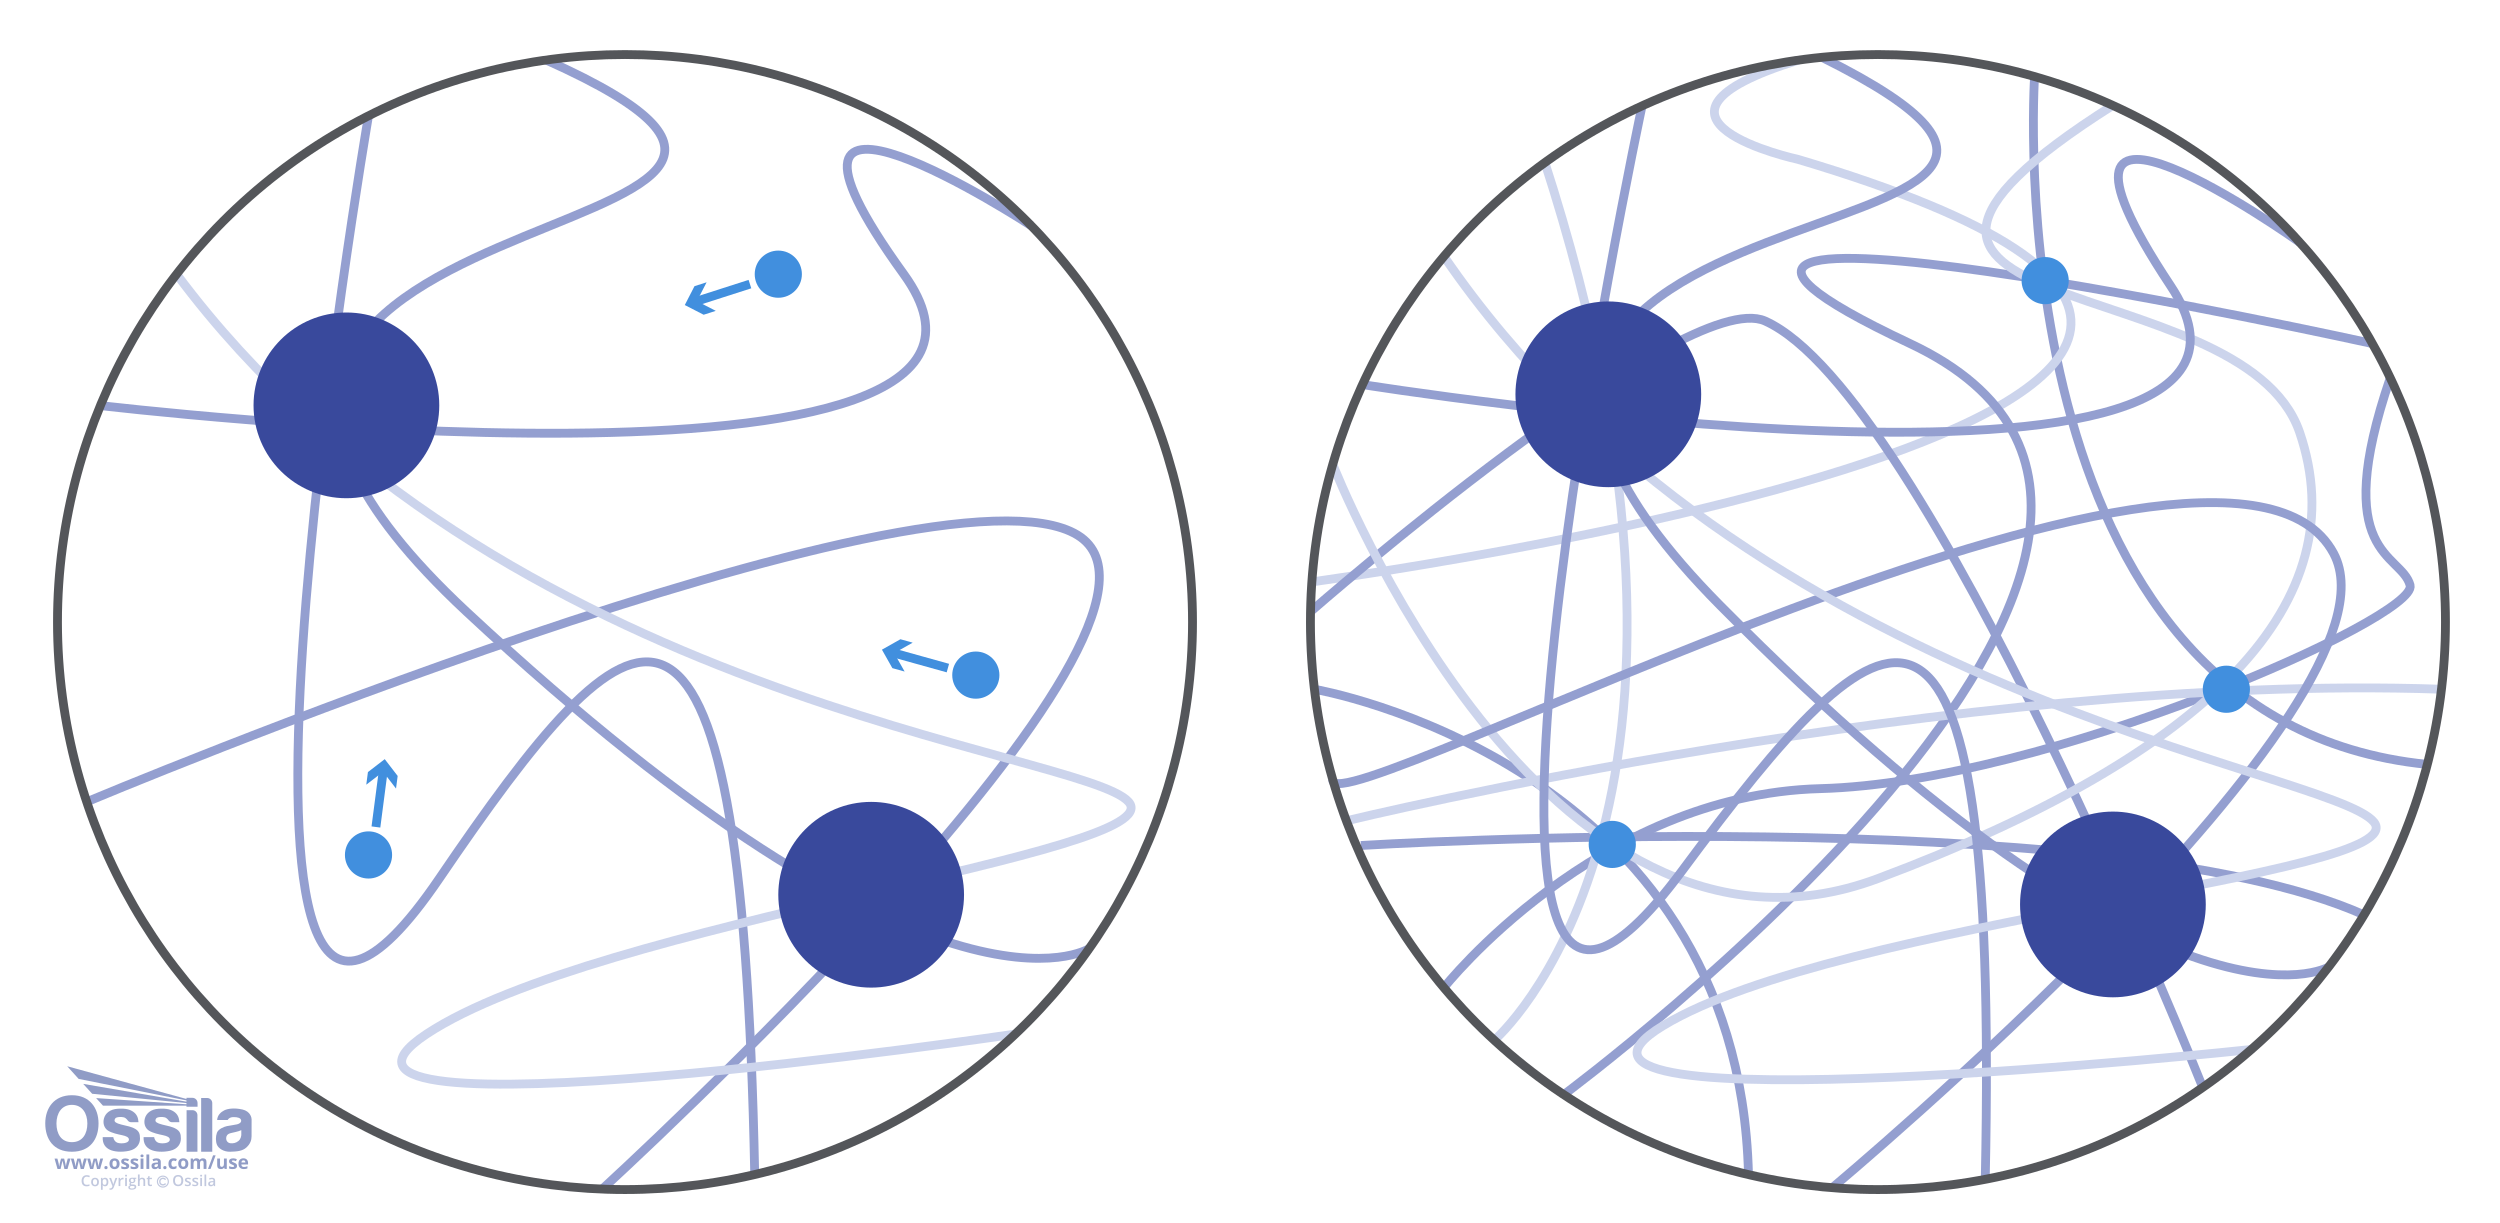 <svg viewBox="0 0 848 415" xmlns:xlink="http://www.w3.org/1999/xlink" xmlns="http://www.w3.org/2000/svg">
  <defs>
    <style>
      .cls-1 {
        stroke: #949fd0;
      }

      .cls-1, .cls-2, .cls-3, .cls-4, .cls-5 {
        fill: none;
      }

      .cls-1, .cls-4, .cls-5 {
        stroke-miterlimit: 10;
        stroke-width: 3px;
      }

      .cls-2 {
        stroke: #c1c8de;
        stroke-width: .4px;
      }

      .cls-6 {
        clip-path: url(#clippath-2);
      }

      .cls-3, .cls-7, .cls-8, .cls-9, .cls-10 {
        stroke-width: 0px;
      }

      .cls-4 {
        stroke: #54565a;
      }

      .cls-11 {
        clip-path: url(#clippath-1);
      }

      .cls-7 {
        fill: #418fde;
      }

      .cls-5 {
        stroke: #ccd4ec;
      }

      .cls-8 {
        fill: #39499c;
      }

      .cls-12 {
        clip-path: url(#clippath);
      }

      .cls-9 {
        fill: #c1c8de;
      }

      .cls-10 {
        fill: #909cc6;
      }
    </style>
    <clipPath id="clippath">
      <rect height="41.89" width="70" y="361.68" x="15.36" class="cls-3"></rect>
    </clipPath>
    <clipPath id="clippath-1">
      <path d="m26.67,365.97l36.58,7.29v.42l-35.03-6.03,3.05,3.36,31.98,3.15v.41c-10.25-.71-20.4-1.4-30.65-2.1l2.34,2.58c9.47,0,18.84,0,28.31,0v.35h3.76v-1.25c0-.97-.78-1.77-1.73-1.77h-2.03v.39l-40.45-11.09,3.87,4.28Z" class="cls-3"></path>
    </clipPath>
    <clipPath id="clippath-2">
      <rect height="41.89" width="70" y="361.68" x="15.36" class="cls-3"></rect>
    </clipPath>
  </defs>
  <g data-name="Layer 4" id="Layer_4">
    <path d="m489.77,335s51.73-65.5,127.73-67.5,203-58,200-69-27.43-9.7-6.71-70.35" class="cls-1"></path>
    <path d="m690.13,25.95s-14.63,218.55,133.25,233.34" class="cls-1"></path>
    <path d="m444.5,197.44s445.78-59.81,165.39-143.38c0,0-64.03-13.87.29-33.72" class="cls-5"></path>
    <g>
      <rect transform="translate(-156.29 363.41) rotate(-82.57)" height="3" width="19.77" y="269.2" x="118.9" class="cls-7"></rect>
      <polygon points="134.33 267.48 129.94 261.78 124.24 266.17 124.8 261.89 130.5 257.5 134.89 263.2 134.33 267.48" class="cls-7"></polygon>
    </g>
    <g>
      <rect transform="translate(12.53 464.38) rotate(-74.43)" height="19.77" width="3" y="214.06" x="310.48" class="cls-7"></rect>
      <polygon points="309.58 217.99 303.31 221.53 306.85 227.79 302.69 226.63 299.15 220.37 305.42 216.83 309.58 217.99" class="cls-7"></polygon>
    </g>
    <g>
      <rect transform="translate(-18.66 79.63) rotate(-17.8)" height="3" width="19.77" y="97.9" x="235.08" class="cls-7"></rect>
      <polygon points="239.68 95.75 236.39 102.15 242.79 105.44 238.68 106.76 232.28 103.47 235.57 97.07 239.68 95.75" class="cls-7"></polygon>
    </g>
    <path d="m445.83,233.79s143.84,24.6,147.26,164.66" class="cls-1"></path>
    <path d="m461.61,286.79s252.72-15.6,340.3,23.55" class="cls-1"></path>
    <path d="m530.41,371.32s255.89-189.71,117.49-254.77,156.86,0,156.86,0" class="cls-1"></path>
    <path d="m444.5,207.5s126.92-110.88,154.25-98.6c54.76,24.6,148.43,259.96,148.43,259.96" class="cls-1"></path>
    <path d="m506.86,352.83s89.01-76.2,16.82-298.76" class="cls-5"></path>
    <path d="m456.65,278.43s207.17-50.35,371.51-44.64" class="cls-5"></path>
  </g>
  <g data-name="Layer 3" id="Layer_3">
    <path d="m452.06,157.46s71.44,183.04,184.94,140.54,162.56-94.26,143.03-151.38-182.13-35.65-63.33-110.89" class="cls-5"></path>
    <path d="m125,39.24s-67.5,393.26,24,258.76c64.98-95.51,102.5-130.61,107,100.45" class="cls-1"></path>
    <path d="m33.5,137.5s334.12,40,273.06-44.5,43.16-16.48,43.16-16.48" class="cls-1"></path>
    <path d="m369.45,321.76s-52.45,33.74-211.2-114.26,178.72-119.31,26.98-187.15" class="cls-1"></path>
    <path d="m204.02,403.57s210.48-192.07,161.48-222.07S29.37,272,29.37,272" class="cls-1"></path>
    <path d="m344.37,350.75s-257.49,38.25-199.68,0,253.47-61.25,238.14-78.75S168.32,238.5,59.91,93" class="cls-5"></path>
    <path d="m557,35.87s-83.31,390.22,13.54,259.52c68.78-92.81,107.69-126.37,102.86,104.68" class="cls-1"></path>
    <path d="m461.61,130.36s332.23,53.45,274.63-33.45c-57.6-86.89,43.79-14.73,43.79-14.73" class="cls-1"></path>
    <path d="m789.86,328.02s-53.76,31.6-206.42-122.69,183.39-112,34.51-185.91" class="cls-1"></path>
    <path d="m621.26,403.09s197.43-164.73,170.31-215.38c-37.07-69.22-340.1,93.69-339.5,76.86" class="cls-1"></path>
    <path d="m763.63,355.98s-258.82,27.83-199.52-8.06c59.3-35.89,255.73-50.98,241.12-69.08-14.61-18.1-212.99-42.13-315.44-191.88" class="cls-5"></path>
    <circle r="192.5" cy="211" cx="637" class="cls-4"></circle>
    <circle r="31.5" cy="133.75" cx="545.54" class="cls-8"></circle>
    <circle r="31.5" cy="306.79" cx="716.7" class="cls-8"></circle>
    <circle r="8" cy="233.79" cx="755.18" class="cls-7"></circle>
    <circle r="8" cy="286.43" cx="546.88" class="cls-7"></circle>
    <circle r="8" cy="95.19" cx="693.72" class="cls-7"></circle>
  </g>
  <g data-name="Layer 2" id="Layer_2">
    <circle r="192.5" cy="211" cx="212" class="cls-4"></circle>
    <g>
      <g class="cls-12">
        <circle r="1.85" cy="400.8" cx="55.25" class="cls-2"></circle>
        <path d="m55.86,399.58c-.19-.09-.38-.13-.58-.13-.24,0-.46.06-.66.18-.21.12-.36.28-.47.48-.11.2-.17.43-.17.68,0,.4.12.72.36.97s.55.38.93.38c.2,0,.39-.03.55-.11s.33-.2.51-.38l-.31-.35c-.13.14-.26.24-.37.29-.11.05-.23.08-.37.08-.16,0-.3-.04-.43-.11-.13-.08-.23-.18-.3-.31s-.11-.29-.11-.46c0-.25.08-.45.24-.62.16-.17.36-.25.59-.25.28,0,.52.12.74.37l.32-.33c-.13-.17-.3-.29-.48-.38" class="cls-9"></path>
        <path d="m81.86,384.76c0,.47-.14,1.59-1,2.28-.86.69-1.82.86-2.76.74-.93-.12-1.42-.95-1.39-1.7.03-.75.35-1.4,1.49-1.71,1.14-.31,2.46-.47,3.65-1.02v1.41Zm.35-8.42c-2.79-.64-5.04-.27-6.16.3s-2.29,1.61-2.4,3.27h3.58s.4-.96,1.92-.99c1.52-.03,2.47.33,2.63,1.01.16.68-.41,1.2-1.34,1.44-.93.23-2.42.39-3.47.61-1.04.22-2.93,1-3.39,2.26-.46,1.26-.47,2.97.04,4.13.51,1.16,2.24,2.37,4.51,2.3,2.28-.07,4.1-.22,5.44-1.44s1.76-2.49,1.76-3.81.01-5.32.01-5.77-.35-2.68-3.14-3.32" class="cls-10"></path>
      </g>
      <g class="cls-11">
        <rect height="13.72" width="44.22" y="361.68" x="22.79" class="cls-10"></rect>
      </g>
      <g class="cls-6">
        <path d="m70.27,372.44h-2.04v18.23h3.77v-16.5c0-.95-.78-1.73-1.73-1.73" class="cls-10"></path>
        <path d="m65.28,376.57h-1.99v14.1h3.68v-12.41c0-.93-.76-1.69-1.69-1.69" class="cls-10"></path>
        <path d="m59.76,382.94c-1.27-.77-2.84-1.02-4.71-1.48-1.87-.46-2.32-.94-2.32-1.39,0-.45.26-.91.79-1.04.53-.14,1.4-.24,2.29-.04.89.2,1.36,1.07,1.58,1.29.22.22.61.38.89.38h2.57c-.09-1.53-.57-2.66-1.68-3.47-1.11-.81-2.48-1.27-5.27-1.11-2.79.16-4.28,1.6-4.75,3.24-.47,1.64.03,3.32,1.34,4.17,1.31.85,3.49,1.29,4.82,1.57,1.33.28,2.36.7,2.29,1.58-.07.89-1.56,1.35-3.34,1.12-1.78-.22-1.96-2.05-1.96-2.05h-3.59c-.12,2.34,1,3.62,2.45,4.29,1.45.68,3.93.92,6.56.34,2.63-.58,3.63-2.45,3.64-4.1.01-1.65-.33-2.53-1.6-3.31" class="cls-10"></path>
        <path d="m45.89,382.94c-1.27-.77-2.84-1.02-4.71-1.48-1.87-.46-2.32-.94-2.32-1.39,0-.45.26-.91.79-1.04.53-.14,1.4-.24,2.29-.04.89.2,1.36,1.07,1.58,1.29.22.22.61.38.89.38h2.57c-.09-1.53-.57-2.66-1.68-3.47-1.11-.81-2.48-1.27-5.27-1.11-2.79.16-4.28,1.6-4.75,3.24-.47,1.64.03,3.32,1.34,4.17,1.31.85,3.49,1.29,4.82,1.57,1.33.28,2.36.7,2.29,1.58-.07.89-1.56,1.35-3.34,1.12-1.78-.22-1.96-2.05-1.96-2.05h-3.59c-.12,2.34,1,3.62,2.45,4.29s3.93.92,6.56.34c2.63-.58,3.63-2.45,3.64-4.1.01-1.65-.33-2.53-1.6-3.31" class="cls-10"></path>
        <path d="m24.38,387.42c-3.63,0-5.23-2.84-5.23-6.33s1.76-6.32,5.24-6.32,5.24,2.83,5.24,6.32-1.62,6.33-5.25,6.33m0-15.92c-5.99,0-9.03,4.29-9.03,9.57s2.76,9.6,9.02,9.6,9.05-4.31,9.05-9.6-3.04-9.57-9.03-9.57" class="cls-10"></path>
        <path d="m83.39,396.5c.19-.04.37-.1.54-.19v-.74c-.21.1-.4.17-.59.21-.19.04-.39.07-.6.07-.27,0-.49-.08-.64-.23-.15-.15-.23-.37-.24-.64h2.28v-.47c0-.5-.14-.89-.42-1.18-.28-.28-.67-.43-1.16-.43s-.93.16-1.23.48c-.3.32-.44.78-.44,1.37s.16,1.02.48,1.33c.32.31.76.47,1.33.47.28,0,.51-.02.7-.06m-.35-2.72c.12.13.18.31.19.55h-1.35c.02-.24.08-.42.2-.55.12-.13.28-.19.48-.19s.37.06.49.19m-2.79,1.22c-.06-.13-.16-.24-.28-.33-.13-.1-.33-.2-.61-.31-.31-.12-.51-.22-.6-.28-.09-.06-.14-.14-.14-.22,0-.15.14-.23.43-.23.16,0,.32.02.47.07.15.05.32.11.5.19l.29-.69c-.4-.18-.81-.28-1.24-.28s-.79.09-1.03.26c-.24.17-.37.41-.37.73,0,.18.03.34.09.46.06.12.15.24.28.33.13.1.33.2.6.31.19.08.34.15.45.21.11.06.19.11.24.16.05.05.07.11.07.19,0,.2-.18.3-.52.3-.17,0-.37-.03-.59-.09s-.43-.13-.6-.21v.8c.16.07.33.12.51.15s.4.05.66.05c.5,0,.88-.09,1.13-.28.25-.19.38-.47.38-.83,0-.18-.03-.32-.09-.45m-3.38,1.5v-3.53h-.96v1.66c0,.42-.06.72-.18.89-.12.18-.31.27-.58.27-.2,0-.34-.06-.43-.19-.09-.13-.14-.32-.14-.57v-2.06h-.96v2.3c0,.42.1.74.31.96.21.22.52.33.94.33.24,0,.46-.05.65-.13.19-.09.34-.22.44-.38h.05l.13.45h.74Zm-4.65-4.62l-1.72,4.62h.87l1.72-4.62h-.87Zm-4.44,2.85c0-.37.06-.63.17-.8.12-.17.29-.25.53-.25.18,0,.32.06.4.19.09.13.13.32.13.57v2.06h.97v-2.3c0-.45-.1-.78-.31-.99-.21-.2-.51-.31-.91-.31-.23,0-.44.05-.62.14-.18.09-.32.22-.42.38h-.08c-.19-.34-.54-.52-1.07-.52-.23,0-.44.05-.62.14-.18.09-.32.22-.41.38h-.05l-.13-.45h-.73v3.53h.96v-1.66c0-.41.06-.71.17-.89.11-.18.29-.27.54-.27.18,0,.32.06.4.19.08.13.13.32.13.57v2.06h.96v-1.77Zm-4.16-.97c-.14-.28-.34-.49-.6-.64-.26-.15-.56-.22-.9-.22-.54,0-.97.16-1.27.48-.3.32-.45.77-.45,1.34,0,.37.07.69.21.97.14.28.34.49.6.64.26.15.56.22.9.22.54,0,.96-.16,1.27-.49s.45-.77.45-1.35c0-.37-.07-.69-.21-.97m-2.06.18c.11-.17.3-.26.56-.26s.44.09.56.26c.11.17.17.44.17.79s-.06.62-.17.79c-.11.18-.3.27-.56.27s-.44-.09-.56-.27c-.12-.18-.17-.44-.17-.79s.06-.61.17-.79m-2.22,2.57c.16-.04.32-.11.47-.2v-.82c-.16.11-.32.18-.47.23-.16.05-.33.07-.51.07-.5,0-.75-.34-.75-1.03s.25-1.07.75-1.07c.13,0,.26.02.39.06.13.04.27.09.42.15l.28-.74c-.32-.16-.69-.24-1.1-.24-.56,0-.99.16-1.28.48-.3.32-.45.77-.45,1.38,0,1.21.55,1.81,1.65,1.81.24,0,.44-.02.6-.06m-3.87-.06c.1.09.23.14.41.14s.31-.05.4-.14c.1-.1.15-.23.15-.39s-.05-.31-.14-.4c-.1-.09-.23-.14-.41-.14s-.32.05-.41.14c-.09.09-.14.22-.14.4s.05.3.15.4m-1.95-1.29c0,.21-.07.38-.2.51-.13.13-.31.19-.53.19-.31,0-.47-.14-.47-.41,0-.19.07-.33.2-.42.14-.09.35-.14.63-.15h.37s0,.28,0,.28Zm.96,1.34v-2.35c0-.42-.13-.74-.38-.94-.25-.21-.62-.31-1.09-.31s-.95.11-1.35.32l.32.65c.38-.17.71-.26.99-.26.37,0,.55.18.55.54v.15l-.61.02c-.53.02-.92.12-1.19.3-.26.18-.39.45-.39.83s.1.63.29.83c.19.19.46.29.8.29.28,0,.5-.04.67-.12.17-.08.34-.22.5-.42h.02l.19.48h.67Zm-3.92-4.91h-.96v4.91h.96v-4.91Zm-1.97,1.38h-.96v3.53h.96v-3.53Zm-.48-.44c.18,0,.31-.04.39-.12.09-.08.13-.2.13-.35,0-.31-.17-.47-.52-.47s-.52.16-.52.47.17.47.52.47m-1.32,2.47c-.06-.13-.16-.24-.28-.33-.13-.1-.33-.2-.61-.31-.31-.12-.51-.22-.6-.28-.09-.06-.14-.14-.14-.22,0-.15.14-.23.43-.23.16,0,.32.02.47.07.15.05.32.11.5.19l.29-.69c-.4-.18-.82-.28-1.24-.28-.45,0-.79.09-1.03.26-.24.17-.36.41-.36.73,0,.18.03.34.09.46.06.12.15.24.28.33.13.1.33.2.6.31.19.08.34.15.45.21.11.06.19.11.24.16.05.05.07.11.07.19,0,.2-.17.3-.52.3-.17,0-.37-.03-.59-.09-.22-.06-.43-.13-.6-.21v.8c.16.07.33.12.51.15s.4.05.66.05c.5,0,.88-.09,1.13-.28.25-.19.38-.47.38-.83,0-.18-.03-.32-.09-.45m-3.21,0c-.06-.13-.16-.24-.28-.33-.13-.1-.33-.2-.61-.31-.31-.12-.51-.22-.6-.28-.09-.06-.14-.14-.14-.22,0-.15.14-.23.43-.23.16,0,.32.02.47.07.15.05.32.11.5.19l.29-.69c-.4-.18-.82-.28-1.24-.28-.45,0-.79.09-1.03.26-.24.17-.36.41-.36.73,0,.18.03.34.09.46.06.12.15.24.28.33.13.1.33.2.6.31.19.08.34.15.45.21.11.06.19.11.24.16.05.05.07.11.07.19,0,.2-.18.3-.52.3-.17,0-.37-.03-.59-.09-.22-.06-.43-.13-.6-.21v.8c.16.07.33.12.51.15.18.03.4.05.66.05.5,0,.88-.09,1.13-.28.25-.19.38-.47.38-.83,0-.18-.03-.32-.09-.45m-3.37-1.24c-.14-.28-.34-.49-.6-.64-.26-.15-.56-.22-.9-.22-.55,0-.97.16-1.27.48-.3.32-.45.77-.45,1.34,0,.37.07.69.21.97s.34.49.6.64c.26.15.56.22.9.22.54,0,.96-.16,1.27-.49.3-.32.45-.77.45-1.35,0-.37-.07-.69-.21-.97m-2.06.18c.11-.17.3-.26.56-.26s.45.09.56.26c.11.17.17.44.17.79s-.06.62-.17.79c-.11.18-.3.27-.55.27s-.44-.09-.56-.27c-.12-.18-.17-.44-.17-.79s.06-.61.17-.79m-2.77,2.5c.1.09.23.14.41.14s.31-.05.4-.14c.1-.1.15-.23.15-.39s-.05-.31-.14-.4c-.1-.09-.23-.14-.41-.14s-.32.05-.41.14c-.09.09-.14.22-.14.4s.05.3.15.4m-1.59.05l1.02-3.53h-.94l-.42,1.56c-.02.09-.06.27-.1.54-.05.26-.08.47-.1.62h-.02c0-.06-.01-.14-.02-.23-.01-.1-.03-.2-.05-.3s-.03-.2-.05-.29c-.02-.09-.03-.16-.04-.2l-.41-1.69h-1.06l-.44,1.69-.05.27c-.07.35-.1.6-.11.76h-.02c-.07-.49-.13-.88-.2-1.16l-.41-1.56h-.96l1,3.53h1.04l.64-2.79h.02l.37,1.56.27,1.23h1.05Zm-5.53,0l1.02-3.53h-.94l-.42,1.56c-.02.09-.06.27-.11.54-.05.26-.08.47-.1.62h-.02c0-.06-.01-.14-.02-.23-.01-.1-.03-.2-.05-.3s-.03-.2-.05-.29c-.02-.09-.03-.16-.04-.2l-.41-1.69h-1.06l-.44,1.69-.05.27c-.07.35-.1.6-.11.76h-.02c-.07-.49-.13-.88-.2-1.16l-.41-1.56h-.96l1,3.53h1.04l.64-2.79h.02l.37,1.56.27,1.23h1.05Zm-5.53,0l1.02-3.53h-.94l-.42,1.56c-.02.09-.06.27-.11.54-.05.26-.08.47-.1.62h-.02c0-.06,0-.14-.02-.23-.01-.1-.03-.2-.05-.3-.02-.1-.03-.2-.05-.29-.02-.09-.03-.16-.04-.2l-.41-1.69h-1.06l-.44,1.69-.05.27c-.07.35-.1.6-.11.76h-.02c-.07-.49-.13-.88-.2-1.16l-.41-1.56h-.96l1,3.53h1.04l.64-2.79h.02l.37,1.56.27,1.23h1.05Z" class="cls-10"></path>
        <path d="m71.32,401.82c-.07-.07-.11-.16-.11-.29,0-.17.06-.3.19-.38.13-.08.33-.13.61-.14l.36-.02v.24c0,.22-.06.39-.19.51-.13.12-.3.18-.52.18-.15,0-.26-.03-.33-.1m1.64.51v-1.88c0-.33-.09-.58-.27-.73s-.45-.23-.8-.23c-.16,0-.33.02-.51.06-.18.04-.35.1-.5.18l.19.43c.12-.06.25-.11.38-.15s.27-.06.41-.06c.18,0,.3.04.39.13.08.09.13.22.13.4v.15l-.48.02c-.44.01-.76.09-.98.24-.21.15-.32.36-.32.65,0,.27.08.48.23.63s.37.22.64.22c.21,0,.39-.03.52-.09.14-.06.27-.18.41-.35h.02l.12.39h.42Zm-3.02-3.93h-.59v3.93h.59v-3.93Zm-1.98.63c.06.06.14.09.25.09s.19-.03.24-.09c.06-.06.09-.14.09-.24,0-.11-.03-.19-.09-.24-.06-.06-.14-.09-.24-.09s-.19.03-.25.09c-.06.06-.09.14-.09.24s.03.18.09.24m.54.5h-.59v2.79h.59v-2.79Zm-1.31,1.65c-.05-.1-.13-.18-.23-.26-.1-.07-.27-.16-.5-.25-.27-.11-.45-.19-.53-.25-.08-.06-.12-.13-.12-.22,0-.18.16-.27.47-.27.2,0,.46.06.76.19l.19-.45c-.29-.13-.6-.2-.93-.2s-.59.07-.79.2c-.19.13-.29.32-.29.56,0,.2.06.36.17.49.11.13.33.25.65.37.17.06.29.12.39.17.09.05.16.1.2.15.04.05.06.11.06.18,0,.22-.18.33-.55.33-.28,0-.59-.08-.92-.23v.51c.23.11.53.17.9.17s.65-.07.85-.22c.2-.15.3-.36.3-.63,0-.13-.02-.25-.08-.35m-2.52,0c-.05-.1-.13-.18-.23-.26-.1-.07-.27-.16-.5-.25-.28-.11-.45-.19-.53-.25-.08-.06-.12-.13-.12-.22,0-.18.16-.27.47-.27.21,0,.46.06.76.19l.19-.45c-.29-.13-.6-.2-.93-.2s-.59.07-.79.2c-.19.13-.29.32-.29.56,0,.2.06.36.17.49.11.13.33.25.65.37.17.06.29.12.39.17.09.05.16.1.2.15.04.05.06.11.06.18,0,.22-.18.33-.55.33-.28,0-.59-.08-.92-.23v.51c.23.11.52.17.9.17s.65-.07.85-.22c.2-.15.3-.36.3-.63,0-.13-.03-.25-.08-.35m-5.07-1.74c.18-.23.46-.35.82-.35s.63.12.81.35c.18.23.27.58.27,1.03s-.09.81-.27,1.04c-.18.23-.45.35-.81.35s-.63-.12-.81-.35c-.18-.24-.28-.58-.28-1.03s.09-.8.28-1.03m2.09-.37c-.3-.33-.72-.5-1.27-.5s-.99.16-1.29.49c-.3.33-.45.8-.45,1.4s.15,1.08.45,1.41c.3.33.73.5,1.28.5s.98-.17,1.28-.5c.3-.33.45-.8.45-1.4s-.15-1.07-.45-1.4m-10.88,2.72c-.07-.07-.11-.17-.11-.32v-1.49h.8v-.45h-.8v-.62h-.37l-.2.59-.41.22v.26h.38v1.5c0,.59.28.89.84.89.11,0,.22,0,.32-.03.1-.02.19-.04.25-.07v-.45c-.15.05-.29.07-.43.07-.12,0-.21-.03-.28-.1m-1.58-1.29c0-.68-.34-1.02-1.02-1.02-.19,0-.36.04-.5.11-.14.07-.26.18-.34.31h-.04c.02-.18.03-.35.03-.51v-1h-.59v3.93h.59v-1.39c0-.35.06-.6.18-.75s.3-.22.55-.22c.19,0,.33.05.41.16.09.11.13.27.13.48v1.72h.6v-1.82Zm-4.78-.5c.09-.1.22-.15.39-.15s.3.05.39.15c.09.1.13.24.13.42,0,.37-.17.55-.52.55-.17,0-.3-.05-.39-.14-.09-.09-.14-.23-.14-.4,0-.19.04-.33.13-.43m-.24,2.43c.1-.08.23-.12.4-.12h.45c.24,0,.4.03.48.08.09.05.13.14.13.26,0,.15-.08.28-.24.37-.16.09-.4.14-.72.14-.21,0-.37-.03-.49-.1-.12-.07-.17-.17-.17-.3,0-.14.05-.24.15-.32m1.08-2.9s-.11-.02-.2-.03c-.09-.01-.17-.02-.25-.02-.35,0-.63.08-.82.25-.19.17-.29.4-.29.7,0,.19.05.35.14.49.09.14.21.24.35.3-.12.07-.2.14-.26.22-.06.07-.09.16-.09.26,0,.08.03.16.08.24.05.08.12.13.2.16-.19.05-.35.13-.46.24-.11.12-.16.26-.16.43,0,.25.1.44.3.58.2.13.49.2.87.2.49,0,.87-.09,1.13-.26s.39-.42.39-.73c0-.25-.08-.44-.24-.57-.16-.13-.39-.2-.7-.2h-.49c-.16,0-.27-.02-.33-.05-.06-.03-.09-.08-.09-.14,0-.11.06-.2.19-.28.07.01.15.02.24.02.35,0,.62-.08.82-.25.2-.16.3-.39.3-.68,0-.1-.02-.19-.04-.27-.03-.09-.06-.16-.11-.22l.48-.09v-.33h-.97Zm-2.78-.5c.06.06.14.09.25.09s.19-.03.24-.09c.06-.06.09-.14.09-.24,0-.11-.03-.19-.09-.24-.06-.06-.14-.09-.24-.09s-.19.03-.25.09c-.06.06-.09.14-.09.24s.03.18.09.24m.54.5h-.59v2.79h.59v-2.79Zm-1.89.1c-.15.1-.27.23-.36.4h-.03l-.08-.49h-.46v2.79h.59v-1.46c0-.25.07-.45.22-.6.15-.15.34-.23.58-.23.09,0,.18,0,.26.03l.06-.55c-.08-.02-.18-.02-.3-.02-.17,0-.33.05-.48.15m-3.01,2.7l-.1.26c-.12.33-.32.5-.6.5-.11,0-.22,0-.31-.03v.47c.13.03.25.04.38.04.51,0,.87-.29,1.09-.87l1.19-3.16h-.64c-.39,1.12-.6,1.75-.64,1.88-.04.13-.07.24-.08.34h-.02c-.03-.2-.09-.41-.17-.64l-.57-1.58h-.65l1.12,2.79Zm-2.16-2.12c.11.16.17.4.17.71s-.06.55-.17.72-.27.25-.48.25c-.24,0-.42-.08-.53-.23-.11-.15-.16-.4-.16-.74v-.09c0-.3.06-.52.16-.66.11-.14.28-.21.52-.21.21,0,.38.08.49.24m.48,1.79c.2-.26.3-.61.3-1.07s-.1-.81-.29-1.06c-.19-.25-.47-.38-.81-.38-.37,0-.65.14-.83.42h-.03c-.04-.2-.07-.32-.08-.37h-.48v4.04h.59v-1.14c0-.05-.01-.19-.03-.43h.03c.2.25.47.38.82.38s.62-.13.82-.38m-4.78-1.78c.11-.16.29-.25.54-.25.48,0,.71.32.71.96s-.24.97-.71.97-.71-.32-.71-.97c0-.31.06-.54.17-.71m1.51-.34c-.24-.26-.56-.39-.96-.39s-.75.13-.98.38c-.23.25-.35.61-.35,1.06,0,.29.05.55.16.77.11.22.26.39.46.51.2.12.43.18.69.18.42,0,.74-.13.98-.38s.35-.61.35-1.07-.12-.79-.35-1.05m-3.33-.71c.14.05.27.1.39.16l.22-.5c-.32-.16-.67-.24-1.05-.24s-.67.08-.94.23c-.27.15-.47.37-.61.66-.14.29-.21.62-.21,1.01,0,.61.14,1.08.43,1.4.29.33.7.49,1.25.49.37,0,.69-.05.99-.16v-.52c-.16.05-.31.09-.46.12-.15.03-.3.05-.45.05-.36,0-.64-.12-.83-.35-.19-.23-.29-.58-.29-1.03s.1-.77.3-1.02c.2-.25.47-.37.82-.37.15,0,.3.02.44.07" class="cls-9"></path>
      </g>
    </g>
    <circle r="31.5" cy="137.5" cx="117.5" class="cls-8"></circle>
    <circle r="31.5" cy="303.5" cx="295.5" class="cls-8"></circle>
    <circle r="8" cy="229" cx="331" class="cls-7"></circle>
    <circle r="8" cy="290" cx="125" class="cls-7"></circle>
    <circle r="8" cy="93" cx="264" class="cls-7"></circle>
  </g>
</svg>